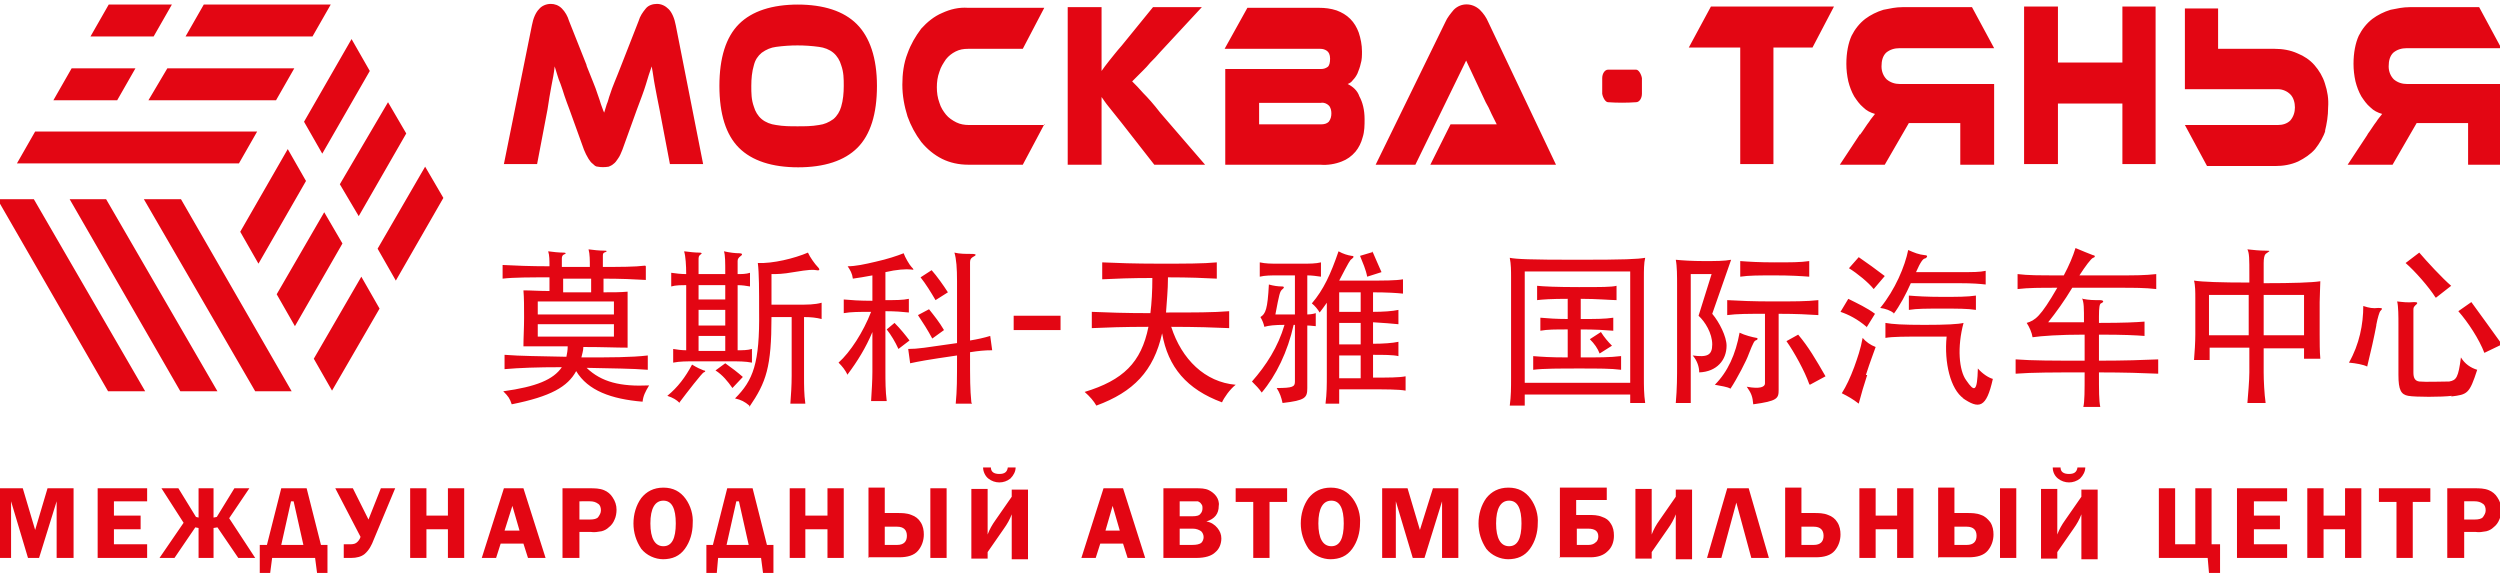 <svg xmlns="http://www.w3.org/2000/svg" width="384" height="88" fill="none"><g fill="#E30613" clip-path="url(#a)"><path d="m16.6 60.1-17-29.5h5.6l17.1 29.5h-5.7ZM27.7 60.1l-17-29.5h5.6l17.1 29.5h-5.7ZM39.2 60.1 22.1 30.6h5.7l17 29.5h-5.6ZM36.9 35.6l7.3-12.7 2.8 4.9-7.3 12.7-2.8-4.9ZM46.7 18.7 54 6l2.8 4.9-7.3 12.7-2.8-4.9ZM42.5 45.2l7.3-12.6 2.8 4.8-7.3 12.7-2.8-4.9ZM52.2 28.3l7.4-12.6 2.8 4.8-7.3 12.7-2.9-4.9ZM48.2 55.1l7.3-12.6 2.8 4.9L51 60l-2.8-4.9ZM58 38.2l7.3-12.6 2.8 4.8-7.3 12.7-2.8-4.9ZM16.7.7h9.7l-2.8 4.9h-9.7L16.7.7ZM31.3.7h19.5L48 5.6H28.5L31.3.7ZM5.4 20.2h34.1l-2.8 4.9H2.6l2.8-4.9ZM11 10.5h9.8L18 15.4H8.2l2.8-4.9ZM25.7 10.5h19.5l-2.8 4.9H22.8l2.9-4.9ZM252.2 14.4c0 .7-.4 1.3-.9 1.3-1.4.1-2.9.1-4.3 0-.4 0-.8-.7-.9-1.3V12c0-.7.4-1.3.9-1.3h4.3c.4 0 .8.7.9 1.3v2.4ZM90.1 10.1l1 2.5c.3.7.5 1.3.7 1.9.2.6.4 1.1.5 1.5.2.5.3.9.5 1.3.1-.4.3-.9.4-1.3.2-.4.3-1 .5-1.5.2-.6.4-1.2.7-1.9.3-.7.6-1.5 1-2.5l2.7-6.9c.2-.7.6-1.3 1.1-1.9.4-.5 1.1-.7 1.7-.7.7 0 1.3.3 1.8.8s.9 1.4 1.1 2.5l4.2 21.3h-5.1l-1.6-8.4c-.3-1.4-.5-2.6-.7-3.6-.2-1-.3-2-.5-3-.3.8-.6 1.8-.9 2.8-.3 1-.8 2.3-1.4 3.9L95.6 23c-.2.5-.4 1-.7 1.4-.2.3-.4.6-.7.8-.2.2-.5.3-.7.4-.6.1-1.2.1-1.7 0-.3 0-.5-.2-.7-.4-.3-.2-.5-.5-.7-.8-.3-.5-.5-.9-.7-1.4l-2.2-6.1c-.3-.8-.6-1.6-.8-2.2-.2-.7-.4-1.2-.6-1.8-.2-.5-.4-1-.5-1.4-.1-.4-.3-.9-.4-1.3-.1 1-.3 2-.5 3s-.4 2.3-.6 3.6l-1.6 8.4h-5.1l4.3-21.3c.2-1.1.6-2 1.1-2.5.4-.5 1.1-.8 1.8-.8.6 0 1.2.2 1.7.7.5.5.9 1.2 1.1 1.9l2.7 6.8v.1ZM122.5.7c4 0 7.1 1 9.1 3s3.1 5.2 3.1 9.5-1 7.5-3 9.5-5.1 3-9.1 3-7.1-1-9.1-3-3-5.2-3-9.5 1-7.5 3-9.5 5.1-3 9.1-3m-.1 18.7c1.1 0 2.2 0 3.3-.2.8-.1 1.5-.4 2.2-.9.6-.5 1-1.2 1.2-1.9.3-1 .4-2.1.4-3.2s0-2.1-.4-3.2c-.2-.7-.6-1.4-1.2-1.9s-1.4-.8-2.2-.9c-2.2-.3-4.4-.3-6.6 0-.8.1-1.5.4-2.2.9-.6.5-1 1.1-1.2 1.9-.3 1-.4 2.1-.4 3.2s0 2.1.4 3.2c.2.7.6 1.4 1.2 1.9s1.4.8 2.2.9c1.1.2 2.2.2 3.3.2ZM160.4 19.1l-3.3 6.2h-8.4c-1.4 0-2.8-.3-4-.9-1.2-.6-2.3-1.5-3.2-2.6-.9-1.2-1.6-2.5-2.1-3.9-.5-1.6-.8-3.2-.8-4.9 0-1.6.2-3.3.8-4.8.5-1.4 1.2-2.6 2.1-3.8.9-1 2-1.9 3.2-2.4 1.3-.6 2.6-.9 4-.8h11.7l-3.3 6.3h-8.4c-.7 0-1.3.1-1.9.4-.6.3-1.1.7-1.5 1.2-.4.6-.8 1.2-1 1.9-.3.8-.4 1.6-.4 2.4 0 .8.1 1.6.4 2.4.2.7.6 1.3 1 1.8s1 .9 1.6 1.2c.6.3 1.3.4 1.9.4h11.7l-.1-.1ZM185.1 25.3h-7.8l-5-6.4c-.9-1.1-1.5-1.9-2-2.5-.5-.6-.8-1.1-1.1-1.5v10.4H164V1.1h5.2v9.8c.3-.4.7-1 1.2-1.6.5-.6 1.1-1.4 1.9-2.3l4.8-5.9h7.5L178.2 8c-.5.6-1 1.1-1.5 1.6-.4.5-.8.9-1.1 1.2l-.9.9-.8.8c.5.5 1.1 1.1 1.7 1.8.7.7 1.6 1.7 2.6 3l6.9 8ZM207 12.9c.8.4 1.5 1 1.8 1.9.5.9.8 2.1.8 3.5 0 .9 0 1.9-.3 2.8-.2.8-.6 1.6-1.1 2.2-.6.7-1.3 1.2-2.1 1.5-1 .4-2.2.6-3.3.5h-14.6V10.6h14.7c.4 0 .7-.1 1-.3.3-.2.4-.7.4-1.3 0-.6-.2-1-.5-1.2-.3-.2-.6-.3-1-.3h-14.7l3.5-6.3h11c.9 0 1.8.1 2.7.4.8.3 1.5.7 2.1 1.3.6.6 1 1.3 1.3 2.1.3.9.5 1.9.5 2.9 0 .6 0 1.3-.2 1.9-.1.5-.3 1-.5 1.5-.2.4-.4.7-.7 1-.2.3-.5.5-.8.6Zm-13.6 2.9v3.3h9.5c.5 0 .9-.1 1.2-.4.3-.4.4-.8.4-1.3 0-.4-.1-.9-.4-1.2-.3-.3-.8-.5-1.2-.4h-9.5ZM219.7 25.3l3.1-6.2h7.1l-.8-1.6c-.3-.7-.6-1.3-.9-1.8l-3-6.4-7.8 16h-6.1L222 3.4c.3-.7.8-1.3 1.3-1.9 1.1-1.1 2.8-1.1 4 0 .6.6 1 1.2 1.3 1.9L239 25.3h-19.4.1ZM281.7 1l-3.3 6.3h-6v17.9h-5.1V7.3h-7.9l3.4-6.3h18.9ZM331.1 25.2H326v-9.3h-9.9v9.3h-5.2V1h5.2v8.6h9.9V1h5.1v24.2ZM357.2 20c-.3 1-.9 2-1.6 2.9-.7.8-1.6 1.4-2.6 1.9-1.1.5-2.3.7-3.5.7H339l-3.4-6.3h14.3c.7 0 1.4-.2 1.9-.7.5-.6.7-1.3.7-2s-.2-1.5-.7-2c-.5-.5-1.2-.8-1.9-.8h-14.3V1.3h5.1v6.2h8.7c1.2 0 2.4.2 3.5.7 1 .4 1.9 1 2.6 1.8.7.8 1.3 1.8 1.6 2.8.4 1.2.6 2.4.5 3.7 0 1.3-.2 2.5-.5 3.7M285.7 20.7c.6-.8 1-1.5 1.4-2 .3-.5.7-.9.9-1.2-.7-.2-1.3-.5-1.8-1-.6-.5-1-1.1-1.4-1.7-.4-.7-.7-1.5-.9-2.3-.2-.9-.3-1.8-.3-2.7 0-1.7.3-3.2.8-4.3.5-1 1.2-1.9 2.1-2.6.8-.6 1.8-1.1 2.8-1.4 1-.2 1.9-.4 2.9-.4h10.7l3.4 6.3h-14.5c-.8 0-1.5.2-2.1.7-.5.5-.7 1.2-.7 2.1 0 .8.3 1.5.8 2 .6.5 1.3.7 2 .7h14.5v12.4h-5.2v-6.4h-7.9l-3.7 6.4h-6.9l3.1-4.7v.1ZM363.6 20.7c.6-.8 1-1.5 1.4-2 .3-.5.7-.9.9-1.2-.7-.2-1.3-.5-1.8-1-.6-.5-1-1.1-1.4-1.7-.4-.7-.7-1.5-.9-2.3-.2-.9-.3-1.8-.3-2.7 0-1.7.3-3.2.8-4.3.5-1 1.2-1.9 2.1-2.6.8-.6 1.8-1.1 2.8-1.4 1-.2 1.9-.4 2.9-.4h10.7l3.4 6.3h-14.5c-.8 0-1.5.2-2.1.7-.5.5-.7 1.2-.7 2.1 0 .8.3 1.5.8 2 .6.5 1.3.7 2 .7h14.5v12.4h-5.1v-6.4h-7.9l-3.7 6.4h-6.9l3.1-4.7-.1.1ZM4.3 85.7 1.7 77v8.7H-.4V75h3.9l1.9 6.4L7.3 75h4v10.7H8.7V77L6 85.7H4.3ZM22.6 77h-5.1v2.2h4.1v2.1h-4.1v2.3h5.1v2.1H15V75h7.6v2ZM35.2 79.6l4 6.1h-2.6L33.4 81l-.6.1v4.6h-2.3v-4.6L30 81l-3.2 4.7h-2.3l3.7-5.4-3.4-5.3h2.6l2.7 4.4.4.1V75h2.3v4.5l.5-.1L36 75h2.3l-3.1 4.6ZM43.2 83.7h3.4L45.1 77h-.4l-1.5 6.7Zm-2.2 0 2.2-8.7h3.9l2.2 8.7h1V88h-1.6l-.3-2.3h-6.6l-.3 2.3h-1.6v-4.3H41ZM55.4 82.5 51.5 75h2.7l2.4 4.8 1.9-4.8h2.2l-3.3 7.9c-.3.8-.7 1.6-1.4 2.2-.5.4-1.2.6-2.1.6h-1.1v-2.1h.9c.3 0 .7 0 1-.2.3-.2.6-.6.7-1v.1ZM71.3 75v10.7h-2.5v-4.4h-3.3v4.4H63V75h2.5v4.2h3.3V75h2.5ZM77.5 81.5h2.3l-1.1-3.8-1.2 3.8Zm2.9-6.5 3.4 10.7h-2.7l-.7-2.2h-3.5l-.7 2.2H74L77.4 75h3ZM89 79.8h1.6c.6 0 1.1-.1 1.3-.4.2-.3.4-.6.4-1s-.1-.8-.4-1c-.4-.3-.8-.4-1.3-.4H89v2.8Zm0 1.9v4h-2.6V75h4.2c.7 0 1.5 0 2.2.3.5.2 1 .6 1.3 1.1.4.6.6 1.2.6 1.9 0 .5-.1 1.1-.3 1.5-.2.5-.5.9-.9 1.2-.3.3-.7.5-1.1.6-.6.1-1.1.2-1.7.1h-1.8.1ZM101.9 76.9c-1.3 0-2 1.2-2 3.5s.7 3.5 2 3.5 1.9-1.2 1.9-3.5-.6-3.5-1.9-3.5Zm0 9c-1.3 0-2.6-.6-3.4-1.6-.8-1.2-1.2-2.5-1.2-3.9s.4-2.8 1.2-3.9c.8-1 1.9-1.6 3.4-1.6s2.6.6 3.4 1.7c.8 1.1 1.2 2.5 1.1 3.8 0 1.4-.4 2.8-1.2 3.9-.8 1.1-1.9 1.6-3.4 1.6h.1ZM111.6 83.7h3.4l-1.5-6.7h-.4l-1.5 6.7Zm-2.1 0 2.2-8.7h3.9l2.2 8.7h1V88h-1.6l-.3-2.3h-6.6l-.2 2.3h-1.6v-4.3h1ZM129.6 75v10.7h-2.5v-4.4h-3.4v4.4h-2.4V75h2.4v4.2h3.4V75h2.5ZM142.9 75h2.5v10.7h-2.5V75Zm-7 8.7h1.9c1 0 1.5-.5 1.5-1.4 0-.9-.5-1.4-1.5-1.4h-1.9v2.8Zm-2.5 2V74.9h2.5v3.9h1.9c.7 0 1.5 0 2.2.3.6.2 1.1.6 1.4 1.1.4.6.5 1.3.5 1.9 0 .9-.3 1.8-.9 2.5-.6.7-1.6 1-2.9 1h-4.6l-.1.1ZM151 71.8h1.2c0 .7.5 1 1.3 1s1.2-.3 1.3-1h1.2c0 .6-.3 1.2-.8 1.7-.5.4-1.1.6-1.7.6-.6 0-1.2-.2-1.7-.6-.5-.4-.8-1.1-.8-1.7Zm.7 12.9v1.1h-2.5V75.1h2.5v7c.3-.8.7-1.5 1.2-2.2l2.5-3.6v-1.1h2.5v10.7h-2.5V79c-.3.8-.7 1.5-1.2 2.2l-2.5 3.6v-.1ZM169.7 81.5h2.3l-1.1-3.8-1.1 3.8h-.1Zm2.8-6.5 3.4 10.7h-2.7l-.7-2.2H169l-.7 2.2h-2.2l3.4-10.7h3ZM181.2 81.1v2.6h1.9c.7 0 1.1-.1 1.4-.3.5-.5.5-1.3 0-1.8-.3-.2-.7-.4-1.3-.4h-2v-.1Zm0-4.2v2.4h1.9c.7 0 1.1-.1 1.3-.4.2-.2.3-.5.3-.8 0-.3 0-.5-.2-.7-.1-.2-.3-.3-.5-.4h-2.8v-.1Zm-2.5-1.9h5c.7 0 1.4 0 2 .3.4.2.8.5 1.1.9.3.4.5 1 .4 1.5 0 1.2-.6 2-1.9 2.4.7.1 1.3.5 1.7 1 .4.5.6 1 .6 1.6 0 .8-.3 1.6-.9 2.1-.6.6-1.6.9-3 .9h-5V75ZM197.7 75v2.1H195v8.6h-2.5v-8.6h-2.7V75h7.9ZM204.5 76.9c-1.3 0-2 1.2-2 3.5s.7 3.5 2 3.5 1.9-1.2 1.9-3.5-.6-3.5-1.9-3.5Zm-.1 9c-1.3 0-2.6-.6-3.4-1.6-.8-1.2-1.2-2.5-1.2-3.9s.4-2.8 1.2-3.9c.8-1 1.9-1.6 3.4-1.6s2.6.6 3.4 1.7c.8 1.1 1.2 2.5 1.1 3.8 0 1.4-.4 2.8-1.2 3.9-.8 1.1-1.9 1.6-3.4 1.6h.1ZM217 85.7l-2.6-8.7v8.7h-2.1V75h3.9l1.9 6.4 2-6.4h3.9v10.7h-2.5V77l-2.7 8.7H217ZM231.8 76.9c-1.3 0-2 1.2-2 3.5s.7 3.5 2 3.5 1.9-1.2 1.9-3.5-.6-3.5-1.9-3.5Zm-.1 9c-1.3 0-2.6-.6-3.4-1.6-.8-1.2-1.2-2.5-1.2-3.9s.4-2.8 1.2-3.9c.8-1 1.9-1.6 3.4-1.6s2.6.6 3.4 1.7c.8 1.1 1.2 2.5 1.1 3.8 0 1.4-.4 2.8-1.2 3.9-.8 1.1-1.9 1.6-3.4 1.6h.1ZM242.1 83.7h1.9c.4 0 .8-.1 1.1-.4.3-.2.4-.6.4-.9 0-.8-.5-1.2-1.6-1.2h-1.7v2.5h-.1Zm-2.5 2V74.9h7.2v1.9h-4.7v2.3h1.8c.8 0 1.5 0 2.2.3.6.2 1 .5 1.3 1 .4.6.5 1.2.5 1.9 0 .9-.3 1.8-1 2.4-.6.6-1.5.9-2.6.9h-4.8l.1.1ZM253.7 84.7v1.1h-2.5V75.1h2.5v7c.3-.8.7-1.5 1.2-2.2l2.5-3.6v-1.1h2.5v10.7h-2.5V79c-.3.8-.7 1.5-1.2 2.2l-2.5 3.6v-.1ZM264.4 85.7h-2.2l3.1-10.7h3.3l3.1 10.7H269l-2.3-8.5-2.3 8.5ZM276.7 83.7h1.9c1 0 1.5-.5 1.5-1.4 0-.9-.5-1.4-1.5-1.4h-1.9v2.8Zm-2.5 2V74.9h2.5v3.9h1.9c.7 0 1.5 0 2.2.3.6.2 1.1.6 1.4 1.1.4.6.5 1.3.5 1.9 0 .9-.3 1.8-.9 2.5-.6.7-1.6 1-2.9 1h-4.6l-.1.1ZM293.9 75v10.7h-2.5v-4.4h-3.3v4.4h-2.5V75h2.5v4.2h3.3V75h2.5ZM307.2 75h2.5v10.7h-2.5V75Zm-7 8.7h1.9c1 0 1.5-.5 1.5-1.4 0-.9-.5-1.4-1.5-1.4h-1.9v2.8Zm-2.5 2V74.9h2.5v3.9h1.9c.7 0 1.5 0 2.2.3.6.2 1 .6 1.4 1.1.4.6.5 1.3.5 1.9 0 .9-.3 1.8-.9 2.5-.6.7-1.6 1-2.9 1h-4.6l-.1.1ZM315.3 71.8h1.2c0 .7.5 1 1.3 1s1.2-.3 1.3-1h1.2c0 .6-.3 1.2-.8 1.7-.5.4-1.1.6-1.7.6-.6 0-1.2-.2-1.7-.6-.5-.4-.8-1-.8-1.7Zm.7 12.9v1.1h-2.5V75.1h2.5v7c.3-.8.7-1.5 1.2-2.2l2.5-3.6v-1.1h2.5v10.7h-2.5V79c-.3.8-.7 1.5-1.2 2.2l-2.5 3.6v-.1ZM331.6 85.7V75h2.5v8.6h3.1V75h2.5v8.6h1.3V88h-1.7l-.2-2.3h-7.5ZM351.3 77h-5.1v2.2h4v2.1h-4v2.3h5.1v2.1h-7.7V75h7.7v2ZM362.7 75v10.7h-2.5v-4.4h-3.3v4.4h-2.5V75h2.5v4.2h3.3V75h2.5ZM373.3 75v2.1h-2.7v8.6h-2.5v-8.6h-2.7V75h7.9ZM378.5 79.8h1.6c.6 0 1.1-.1 1.3-.4.2-.3.4-.6.4-1s-.1-.8-.4-1c-.4-.3-.8-.4-1.3-.4h-1.6v2.8Zm0 1.9v4h-2.6V75h4.2c.7 0 1.5 0 2.2.3.5.2 1 .6 1.3 1.1.4.6.6 1.2.6 1.9 0 .5-.1 1.1-.3 1.5-.2.5-.5.9-.9 1.2-.3.3-.7.5-1.1.6-.6.1-1.1.2-1.7.1h-1.8.1ZM99.2 40.9V43c-1.6-.1-3.9-.2-6.5-.2v2.1c1.5 0 2.6 0 3.7-.1V53.4c-1.8 0-3.7-.1-6.8-.1 0 .6-.2 1.1-.3 1.6 4.6 0 7.6 0 10.2-.3v2.2c-2.5-.2-5.2-.2-9.4-.3 2.3 2.2 5.2 2.9 9.6 2.7-.6 1-.9 1.6-1 2.5-4.8-.4-8.4-1.7-10.2-4.7-1.3 2.4-3.9 3.9-9.9 5.1-.3-.9-.5-1.2-1.3-2 5.1-.7 7.7-1.8 9-3.7-3.8 0-6.5.1-8.8.3v-2.2c2.5.2 5.3.2 9.5.3.1-.5.2-1 .2-1.6h-6.8c0-1.3.1-2.8.1-4.4 0-1.6 0-3.1-.1-4.2 1.2 0 2.4.1 4 .1v-2.1c-2.9 0-5.5 0-7.2.2v-2.1c1.8.1 4.3.2 7.2.2 0-.9 0-1.7-.2-2.3.7.1 1.7.2 2.3.2.6 0 .4.2.1.3-.2.1-.3.3-.3.6V41h4.3c0-1 0-2-.2-2.7.7.1 1.7.2 2.4.2s.3.2 0 .3c-.2.1-.2.3-.2.6V41c2.6 0 4.9 0 6.5-.2m-4.8 5.5H82.6v2h11.7v-2Zm-11.7 5.4h11.7v-1.9H82.6v1.9Zm3.9-6.8h4.3v-2.1h-4.3v2.1ZM104.4 61.9c-.5-.5-1-.8-1.9-1.1 1.6-1.3 2.8-2.9 3.8-4.8.8.5 1.3.7 1.8.9.3 0 .3.2 0 .3-.2 0-2.6 3.1-3.8 4.7m.8-23.3c.8.1 1.6.2 2.3.2.4 0 .5.1.2.3-.3.2-.3.4-.3.9v2.1h4.1c0-1.9 0-2.9-.2-3.5.9.2 1.7.3 2.4.3.4 0 .5.2.2.4-.4.3-.5.5-.5.8v2c.6 0 1.3 0 1.9-.2V44c-.6-.1-1.2-.2-1.9-.2v10c.8 0 1.5 0 2.2-.2v2.1c-1-.2-2.1-.2-3.2-.2h-5.7c-1.1 0-2.2 0-3.2.2v-2.1c.6.1 1.3.2 2 .2v-10c-.8 0-1.6 0-2.3.2v-2.1c.7.1 1.5.2 2.3.2 0-1.3-.1-2.8-.3-3.4m6.3 5.1h-4.1V46h4.1v-2.2Zm-4.1 6.2h4.1v-2.4h-4.1V50Zm0 3.9h4.1v-2.3h-4.1v2.3Zm5.2 5.7c-.7-1-1.5-2-2.6-2.7l1.5-1.1c1 .7 1.9 1.4 2.7 2.1l-1.6 1.7Zm2.6 2.7c-.7-.6-1.3-.9-2.2-1.1 2.8-2.8 3.8-5.4 3.7-13.4 0-3.1 0-5.9-.2-7.4 2.3.1 5.6-.7 7.7-1.6.3.7 1.1 1.8 1.5 2.2.4.4.3.6-.2.5-.5-.1-1.1-.1-3.5.3-1.7.3-2.5.3-3.4.3v4.7h3.7c1.9 0 2.9 0 4-.3V49c-.8-.2-1.6-.3-2.7-.3v9c0 1.6 0 2.8.2 4.3h-2.3c.1-1.4.2-2.7.2-4.3v-9h-3.1c0 7.7-.8 10-3.4 13.8M130.2 57.6c-.4-.8-.8-1.3-1.4-1.9 1.8-1.6 3.8-4.7 5-7.8-1.8 0-3.1 0-4.2.2V46c1.1.1 2.4.2 4.4.2v-3.9c-1.1.2-2.2.4-3 .5-.1-.8-.4-1.3-.8-1.9 1.2 0 2.6-.3 4.3-.7 1.8-.4 3.3-.9 4.3-1.3.2.6.9 1.8 1.2 2.1.4.4.4.5 0 .4-.8-.1-2.3 0-4 .4v4.3c1.5 0 2.7 0 3.6-.2V48c-.9-.1-2.1-.2-3.6-.2v9.3c0 1.3 0 3 .2 4.5h-2.4c.1-1.6.2-3.2.2-4.5V51c-1 2.4-2.3 4.5-3.8 6.5m7.8-3.9c-.5-1.1-1.1-2.1-1.8-3l1.2-1c.9.9 1.7 1.9 2.3 2.7l-1.7 1.3Zm11.3 8.4h-2.5c.2-2.2.2-3.4.2-7.4-4.8.7-5.8.9-7.2 1.2l-.3-2.2c1.5 0 2.6-.2 7.5-.9v-9.5c0-2-.1-3.4-.4-4.4.8.2 1.7.2 2.6.2.9 0 .8.2.2.5-.3.2-.4.4-.4.8v12c1.2-.2 2.1-.4 3.1-.7l.3 2.2c-1.2 0-2.1.1-3.4.3 0 4.5 0 5.5.2 7.7m-6-9.8c-.7-1.3-1.4-2.4-2.2-3.6l1.7-.9c.8 1 1.6 2 2.3 3.2l-1.8 1.3Zm2.4-7.1-1.9 1.2c-.7-1.2-1.5-2.5-2.3-3.5l1.7-1.1c.8.9 1.8 2.3 2.5 3.4ZM162.9 48.5h-7.2v2.2h7.2v-2.2ZM169.3 42.7v-2.4c2.2.1 4.9.2 8.8.2 3.9 0 6.7 0 8.8-.2v2.5c-1.9-.1-4.2-.2-7.5-.2 0 2-.2 3.8-.3 5.4 4.3 0 7.3 0 9.7-.2v2.6c-2.2-.1-5.1-.2-8.9-.2 1.6 5 5.2 8.5 9.9 8.9-.9.7-1.8 2-2.1 2.7-5.4-2-8.3-5.4-9.2-10.6-1.3 5.8-4.4 9-10.1 11.1-.4-.7-1-1.4-1.8-2.1 5.9-1.8 8.7-4.5 9.8-10-3.8 0-6.5.1-8.7.2v-2.5c2.3.1 5.1.2 9 .2.2-1.6.3-3.4.3-5.4-3.3 0-5.7.1-7.7.2M196.2 42.3c-.9 0-1.9 0-2.7.2v-2.2c.9.2 1.8.2 2.7.2h4c.9 0 1.9 0 2.7-.2v2.2c-.7-.1-1.4-.2-2.1-.2v6c.5 0 1-.1 1.3-.2v2c-.3 0-.7-.1-1.3-.1v9.6c0 1.5-.3 1.9-3.8 2.3-.2-.9-.4-1.5-.9-2.3 2.5 0 2.8-.2 2.8-1v-8.7h-.2c-.9 4.1-2.7 7.8-4.9 10.4-.4-.6-.9-1.1-1.5-1.7 2.2-2.5 4-5.3 5-8.7-1.5 0-2.4.1-3.1.3-.1-.5-.3-1-.6-1.5.8-.5 1.1-1.2 1.3-5 .7.2 1.4.3 2 .3.4 0 .4.2 0 .5-.3.3-.4.6-1 3.8h3v-6h-2.7Zm9.5 19.7h-2.1c.2-1.6.2-2.8.2-4.5v-11c-.4.6-.8 1.1-1.1 1.5-.3-.5-.7-1-1.2-1.4 1.8-2.1 2.9-4.5 4.1-8 .7.4 1.4.6 2 .7.4 0 .4.2 0 .5-.2.1-.4.4-1.9 3.3h4.1c2.8 0 4.6 0 5.7-.2v2.2c-.9-.1-2.5-.2-4.6-.2v3c1.5 0 3-.1 3.9-.3v2.2c-.9-.1-2.3-.2-3.9-.3v3.3c1.5 0 3-.1 3.9-.3v2.2c-.8-.2-2.3-.2-3.9-.2V58c2.4 0 4 0 5-.2V60c-1.1-.2-3-.2-6-.2h-4.2V62Zm0-14.1h3.3v-3h-3.3v3Zm0 5h3.3v-3.3h-3.3v3.3Zm0 5.2h3.3v-3.5h-3.3v3.5Zm5.1-19.5c.4.9.9 2.1 1.4 3.2l-2.2.7c-.2-1.1-.7-2.2-1.1-3.2l2-.6-.1-.1ZM234.2 62.3h-2.3c.2-1.5.2-2.7.2-4.3V42.6c0-1 0-2-.2-3 1 .2 3 .3 10.4.3s9.2-.1 10.4-.3c-.2.8-.2 2-.2 3V58c0 1.3 0 2.5.2 3.9h-2.3v-1.3h-16.2V62.3Zm16.2-20.6h-16.2v17.1h16.2V41.7Zm-1.4 13v2.1c-1.5-.2-3.5-.2-6.4-.2-2.9 0-5.6 0-7.1.2v-2.1c1.3.1 2.5.2 5.3.2v-4.3c-1.9 0-3.1 0-4.2.2v-2c1.2.1 2.4.2 4.2.2v-3.1c-2.5 0-3.9.1-4.7.2v-2.2c1 .1 2.9.2 6.4.2 3.5 0 5 0 5.8-.2v2.2c-.8 0-3-.2-5.5-.2V49c2.2 0 3.7 0 5-.2v2c-1.3-.1-2.7-.2-5-.2v4.3c2.7 0 4.6 0 6.1-.2m-3.2-.4c-.3-.8-.8-1.5-1.5-2.2l1.7-1.1c.5.8 1.1 1.5 1.7 2.1l-1.9 1.2ZM263 48.2c1.1 1.3 2.2 3.5 2.2 4.9 0 2.2-1.5 4-4.2 4.1 0-.8-.3-1.8-1-2.6 2.2.3 3 0 3-1.7s-1.1-3.5-2.1-4.4l2-6.4h-3.2v19.8h-2.3c.2-2.3.2-3.9.2-6.2V43.9c0-1.5 0-3-.2-4 1 .1 2.5.2 4.3.2 1.8 0 3.2 0 4.2-.2l-2.9 8.3Zm6.7 4.1c-.2 0-.4.3-1.1 2.1-.3.9-1.8 3.8-2.8 5.3-.5-.3-1.4-.4-2.4-.6 2-2 3.2-4.7 3.8-8 .8.4 2 .7 2.6.8.2 0 .3.3-.2.4m3.6 7.6c0 1.3-.2 1.7-3.9 2.2-.1-1.2-.3-1.7-1-2.7 2.1.4 2.8 0 2.8-.5V48.2c-2.5 0-4.3 0-5.8.2v-2.3c1.8.1 3.9.2 7 .2s5.3 0 7-.2v2.3c-1.5-.1-3.4-.2-6.1-.2v11.7Zm-.6-17.6c-2.3 0-4 0-5.3.2v-2.4c1.3.1 2.9.2 5.3.2s4 0 5.3-.2v2.4c-1.3-.1-2.9-.2-5.3-.2Zm5.3 16.7c-.7-2-2.3-4.9-3.5-6.6l1.8-1c1.6 1.9 2.7 3.8 4.2 6.4l-2.4 1.3-.1-.1ZM286.7 50.2c-1.4-1.2-2.8-1.9-4-2.3l1.2-2c1.4.7 2.9 1.4 4.1 2.3l-1.3 2.1v-.1Zm.1 7.4c-.5 1.5-.9 2.9-1.3 4.4-.9-.7-1.6-1.1-2.6-1.6.7-1.1 1.3-2.4 1.9-4 .5-1.4 1-2.8 1.3-4.5.5.6 1.2 1.1 2 1.4-.3.9-.8 2.1-1.5 4.3m1.2-13.2c-.8-1-2.5-2.4-3.8-3.2l1.5-1.7c1.3.9 2.7 1.9 4 2.9l-1.7 2Zm3.1 3.7c-.5-.4-1.3-.7-2.1-.8 2.3-2.8 3.8-6.4 4.3-8.9.9.4 1.6.7 2.6.8.4 0 .4.3 0 .5-.3 0-.7.5-1.4 2.1h6.7c2.1 0 3.1 0 4-.2v2.1c-.9-.1-2-.2-4-.2h-7.5c-.7 1.6-1.7 3.5-2.7 4.8m10.8 12.9c-2-1.4-3-5.5-2.6-9.5h-3.6c-2.6 0-4.7 0-5.8.2v-2.3c1.1.2 2.7.3 6 .3s5.2-.1 6-.3c-1 3.7-.7 7.3.4 8.8 1.3 1.9 1.7 1.8 1.8-1.8.7.8 1.6 1.4 2.3 1.6-1 4.5-2.1 4.7-4.7 2.9m-3.1-13.7c-2.3 0-3.9 0-5.1.2v-2.2c1.2.1 2.8.2 5.1.2s3.9 0 5.2-.2v2.2c-1.3-.2-2.8-.2-5.2-.2ZM319.9 45.9c1 .2 1.7.2 2.6.2.7 0 .7.3.2.5-.2.1-.3.6-.3 2v1c4 0 5.6-.1 7-.2v2.2c-1.4-.1-3-.2-7-.2v4c3.9 0 6.8-.1 9.1-.2v2.2c-2.3-.1-5.2-.2-9.1-.2 0 2.9 0 4.3.2 5.3H320c.2-.8.2-2.4.2-5.3-4.7 0-8 0-10.6.2v-2.2c2.6.2 5.9.2 10.6.2v-4c-3.9 0-6.6.2-8 .4-.1-.7-.5-1.6-.9-2.2 1.3-.4 2.1-.9 4.7-5.4-2.7 0-4.4 0-6.1.2v-2.3c1.7.2 2.9.2 7.1.2.8-1.5 1.4-2.9 1.8-4.2.9.4 2.2.9 2.7 1.1.3 0 .4.3 0 .4-.3.1-1.2 1.3-2.1 2.7h6.4c1.9 0 3.7 0 5.4-.2v2.3c-1.7-.2-3.5-.2-5.4-.2h-7.5c-1.2 2-2.5 3.8-3.7 5.3h5.5c0-2.3 0-3-.3-3.7M347.7 53.4v3.8c0 1.2.1 3.3.3 4.7h-2.8c.1-1.2.3-3.5.3-4.7v-3.8h-6.1v1.9H337c.1-1.1.2-2.8.2-3.9v-5.6c0-.9 0-2-.2-2.7 1.3.2 4.1.3 8.5.3v-1.2c0-2.5 0-3.3-.3-3.9 1 .1 1.8.2 2.8.2 1 0 .5.1 0 .5-.2.2-.3.7-.3 1.4v3.1c4.6 0 7.4-.1 8.7-.3 0 .7-.1 2.3-.1 3.2v5c0 1 0 2.6.1 3.7h-2.5v-1.6h-6.2v-.1Zm-2.3-8.1h-6.1v6.2h6.1v-6.2Zm8.5 0h-6.2v6.2h6.2v-6.2ZM365 50c-.3 1.6-.9 4.3-1.4 6.3-.6-.3-1.7-.5-2.8-.6 1.6-2.8 2.2-5.9 2.2-8.7.9.3 1.5.4 2.3.3.7 0 .7.1.3.5-.1.1-.4 1-.6 2.1m11.6 10.9c-1.6.2-5.6.2-6.7 0-1.1-.2-1.5-.9-1.5-3.2v-7.8c0-1.1 0-2.8-.2-3.5.9.1 1.6.2 2.6.1.5 0 .7.1.2.5-.3.3-.3.4-.3.8v9.5c0 .8.2 1.3.9 1.4 1 .1 3.3 0 4.6 0 1.1-.2 1.4-.6 1.8-3.7.6 1 1.5 1.6 2.5 1.9-1.2 3.7-1.5 3.8-4 4.1m-2.4-15.2c-1-1.6-3.2-4.1-4.6-5.3l2.1-1.6c1.1 1.3 3.6 4 4.9 5.1l-2.3 1.8h-.1Zm7.5 8.5c-.8-2.1-2.5-4.7-4-6.4l2-1.4c1.4 1.9 3.4 4.7 4.7 6.5l-2.7 1.3Z"/></g><defs><clipPath id="a"><path fill="#fff" d="M0 0h384v88H0z"/></clipPath></defs></svg>